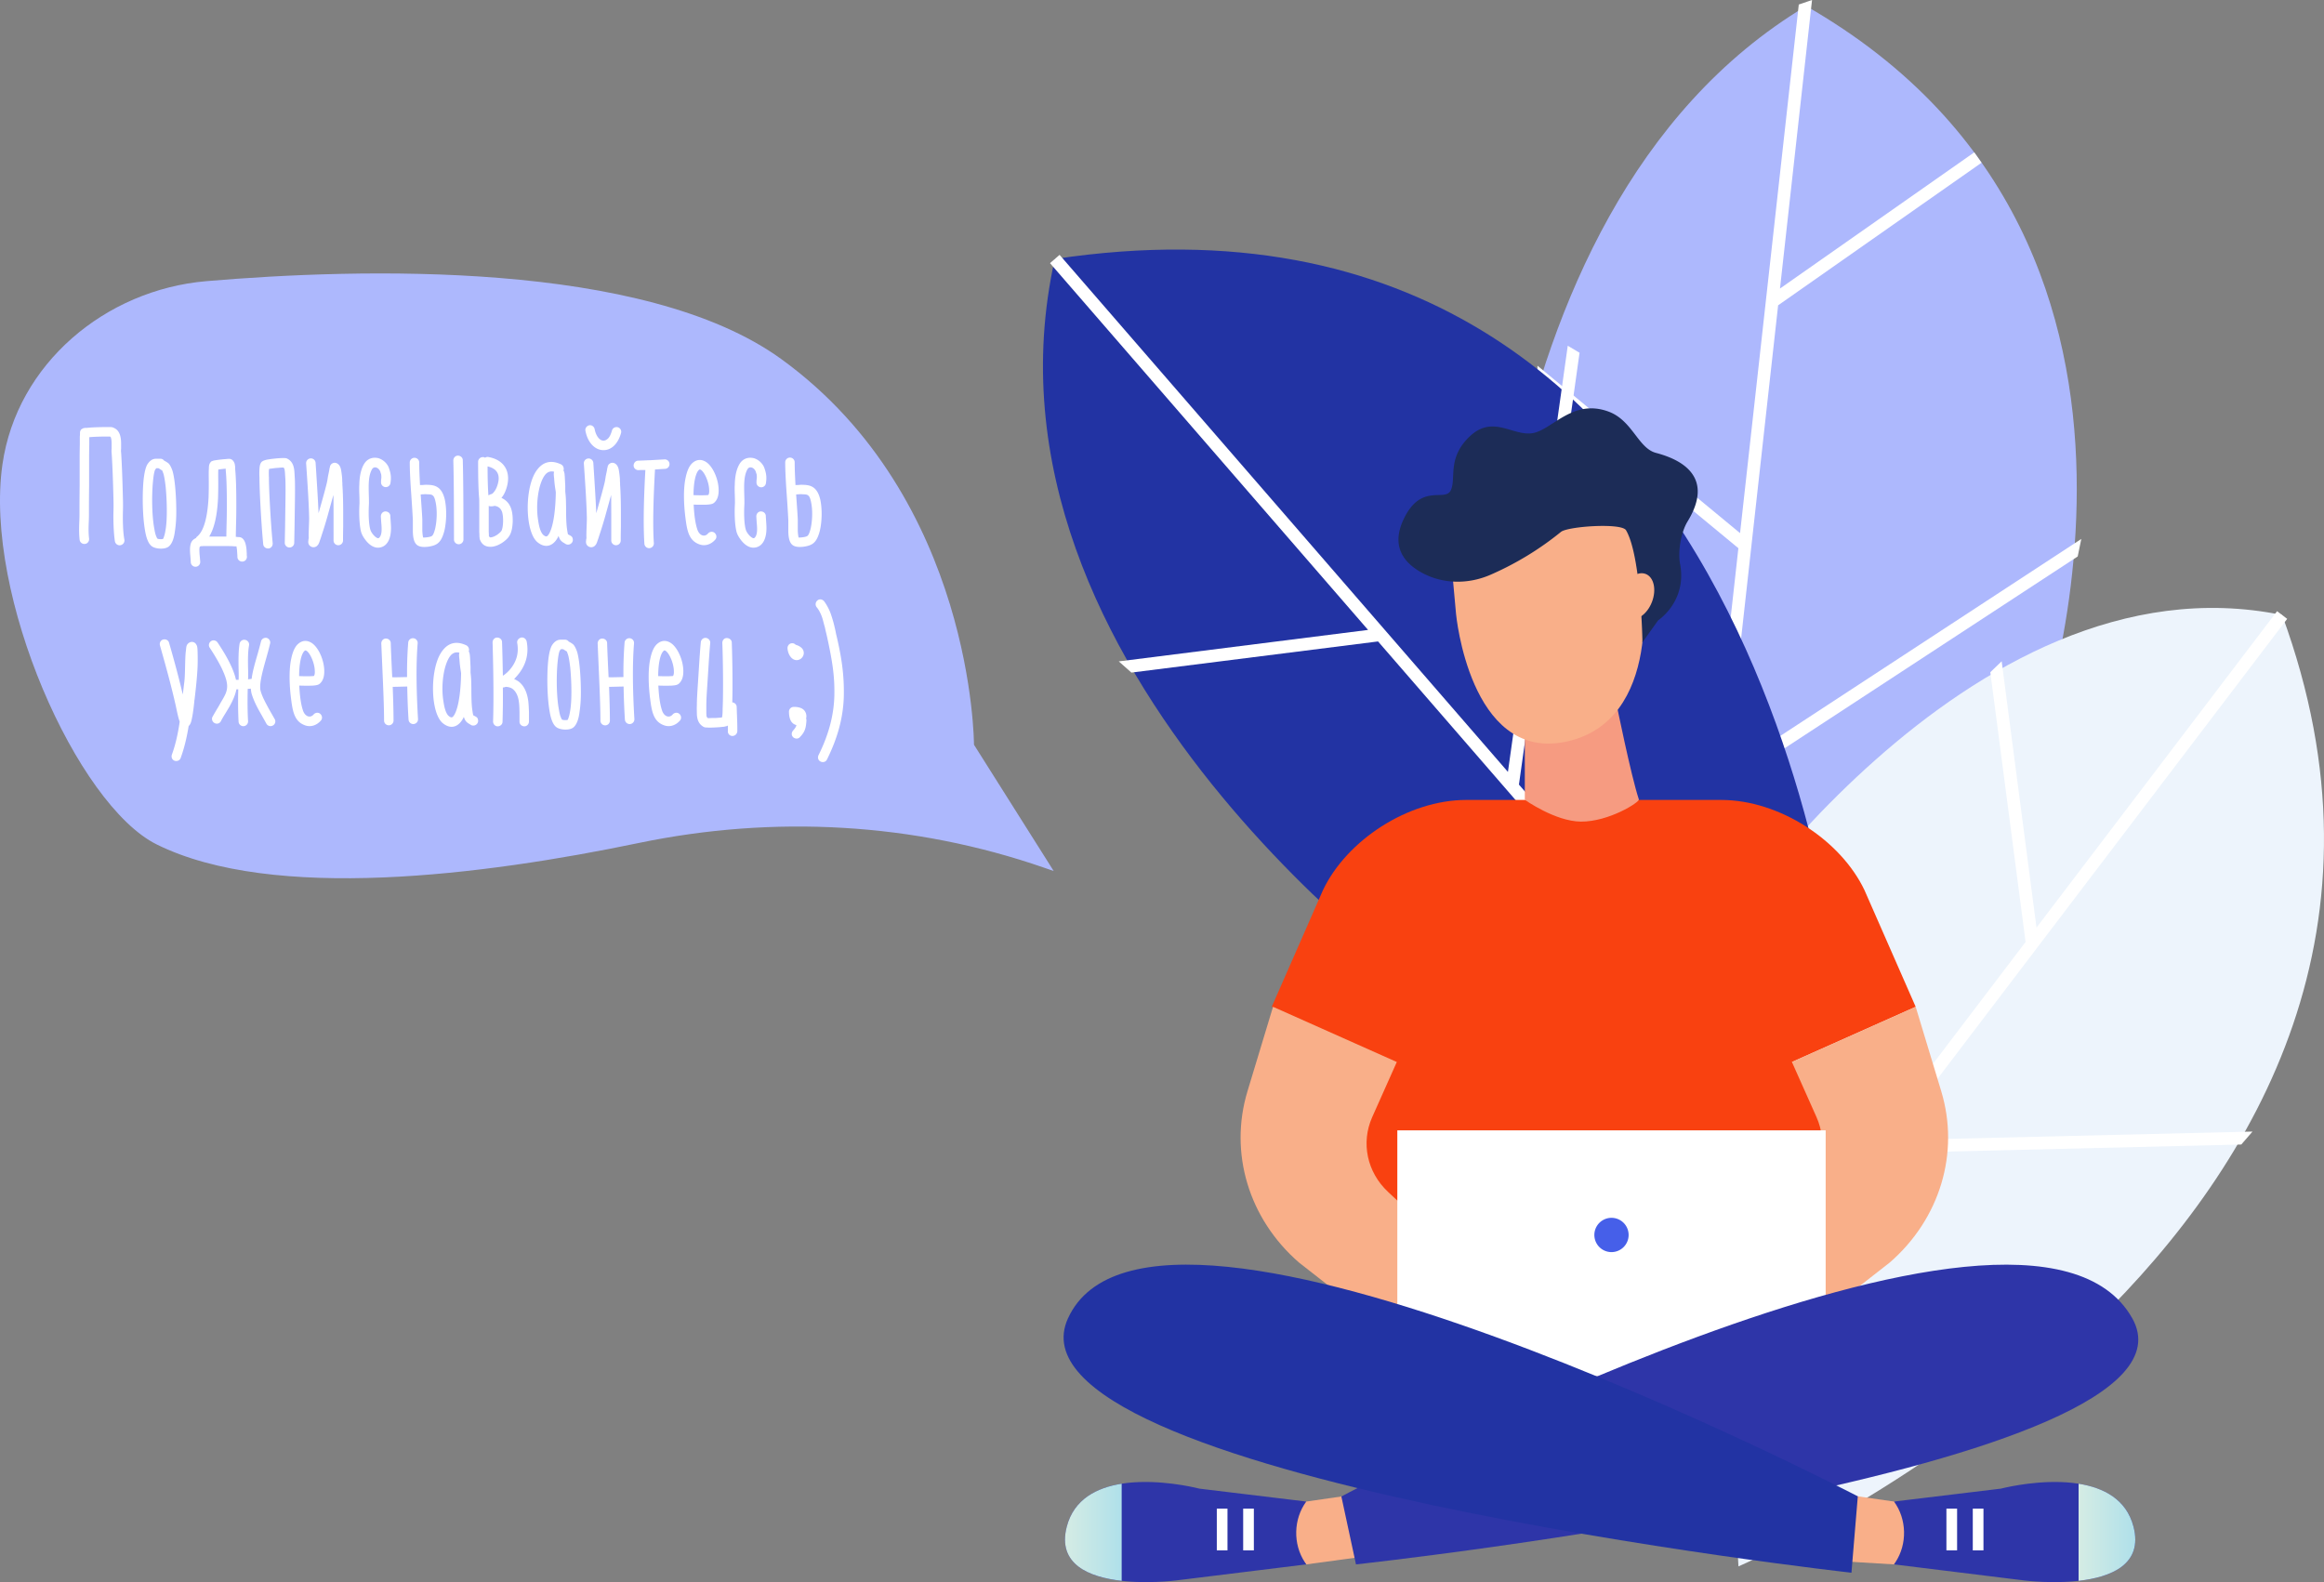 <svg width="470" height="320" fill="none" xmlns="http://www.w3.org/2000/svg"><rect width="100%" height="100%" fill="#808080" stroke="none"/><path d="M300.181 159.709S295.014 43.363 365.274 1.224c85.466 49.018 45.302 152.68 45.302 152.68l-70.43 73.543-39.965-67.738z" fill="#ADB8FD"/><path d="M420.917 109.007l-71.781 46.979 10.467-94.233 41.137-28.839-1.47-2.099-39.29 27.544L366.461 0l-2.681.917-11.875 106.913-40.961-33.855-.079 3.263 40.701 33.64-13.211 118.939 2.549.284 7.865-70.811 71.42-46.743.728-3.54z" fill="#fff"/><path d="M344.914 192.919s52.692-81.675 116.617-68.527C507.465 249.536 351.58 316.82 351.58 316.82l-6.666-123.901z" fill="#EDF4FC"/><path d="M455.538 228.871l-73.152 1.755 80.165-105.458-2.042-1.552-48.654 64.003-7.042-53.869-2.296 2.209 7.132 54.563-66 86.822 2.043 1.553 34.707-45.658 72.874-1.749 2.265-2.619z" fill="#fff"/><path d="M290.808 202.209s-96.101-66.311-77.488-149.824c145.541-21.862 159.103 151.251 159.103 151.251l-81.615-1.427z" fill="#2233A3"/><path d="M319.446 71.348l-2.388-1.418-12.097 86.193-90.673-104.577-1.934 1.679 64.32 74.183-50.416 6.367 2.561 2.261 49.874-6.298v-.001l52.208 60.214 3.174-.25-26.888-31.01 12.259-87.343z" fill="#fff"/><path d="M370.415 219.843l-8.022-5.042 25.031-11.165-10.361-23.604c-4.792-10.067-17.166-18.229-28.986-18.236h-51.534c-11.82.007-24.194 8.169-28.986 18.236l-10.361 23.604 25.032 11.165-8.022 5.042-4.446 38.357 52.55-.824 52.55.824-4.445-38.357z" fill="#F94110"/><path d="M387.424 203.636l5.167 17.076c3.77 12.459-.254 25.835-10.423 34.653l-23.448 18.322-7.537-20.505 12.969-12.099c4.258-3.972 5.527-9.945 3.215-15.13l-4.974-11.152 25.031-11.165zM285.058 313.578l-20.882 2.836-4.02-4.419 2.039-8.007 20.071-2.895 2.792 12.485z" fill="#F9AF89"/><path d="M264.176 316.414l-26.283 3.241s-25.871 3.36-22.142-10.901c3.601-13.77 26.823-7.66 26.823-7.66l21.602 2.609c-2.597 3.535-2.716 8.6-.299 12.26l.299.451z" fill="#2E35A8"/><path d="M215.751 308.754c1.45-5.543 6.08-7.862 11.093-8.658v19.644c-6.506-.732-13.104-3.295-11.093-10.986z" fill="url(#paint0_linear)"/><path d="M253.577 305.137h-2.16v8.441h2.16v-8.441zM248.244 305.137h-2.16v8.441h2.16v-8.441z" fill="#fff"/><path d="M257.454 203.636l-5.167 17.076c-3.77 12.459.253 25.835 10.423 34.653l23.447 18.322 7.538-20.505-12.969-12.099c-4.259-3.972-5.528-9.945-3.215-15.13l4.974-11.152-25.031-11.165zM361.806 315.145l21.234 1.269 4.019-4.419-2.039-8.006-20.07-2.895-3.144 14.051z" fill="#F9AF89"/><path d="M383.04 316.414l26.282 3.241s25.871 3.36 22.142-10.901c-3.6-13.77-26.823-7.66-26.823-7.66l-21.601 2.609c2.596 3.535 2.715 8.6.298 12.26l-.298.451z" fill="#2E35A8"/><path d="M431.464 308.754c-1.45-5.543-6.08-7.862-11.094-8.658v19.644c6.507-.732 13.105-3.295 11.094-10.986z" fill="url(#paint1_linear)"/><path d="M395.798 305.137h-2.16v8.441h2.16v-8.441zM401.131 305.137h-2.16v8.441h2.16v-8.441zM369.218 228.625h-86.627v51.863h86.627v-51.863z" fill="#fff"/><path d="M369.218 278.327h-86.627v4.322h86.627v-4.322z" fill="#BFAAC2"/><path d="M325.904 253.251a3.466 3.466 0 0 0 3.465-3.467 3.465 3.465 0 1 0-6.93 0 3.466 3.466 0 0 0 3.465 3.467z" fill="#465FE9"/><path d="M431.231 266.65c17.308 30.837-157 49.764-157 49.764l-2.956-13.735s138.613-74.054 159.956-36.029z" fill="#2E35A8"/><path d="M215.985 266.649c-14.703 32.163 158.448 51.449 158.448 51.449l1.285-15.451s-142.351-74.022-159.733-35.998z" fill="#2233A3"/><path d="M331.437 161.686c-1.605-4.862-4.514-19.277-4.514-19.277l-18.549 3.624v15.737s6.155 4.367 11.334 4.41c5.658.046 11.929-3.945 11.729-4.494z" fill="#F69B81"/><path d="M331.45 116.867l-3.495-20.614-35.643 4.222 2.16 23.746s2.755 29.388 21.729 25.891c20.521-3.782 16.162-33.508 15.249-33.245z" fill="#F9AF89"/><path d="M339.774 114.047c-.476-2.5.188-6.402 1.515-8.574 6.156-10.078-3.161-13.008-6.411-13.878-3.593-.962-4.737-6.557-9.563-8.343-7.369-2.727-11.518 3.872-15.515 4.38-3.997.509-7.946-3.762-12.582.654-4.636 4.416-2.653 8.532-3.831 10.913-1.177 2.381-6.015-1.61-9.53 5.843-2.674 5.669.279 8.995 3.9 10.903 4.215 2.221 9.253 2.221 13.625.329a61.549 61.549 0 0 0 14.297-8.689c1.387-1.131 12.264-1.88 13.168-.335 3.066 5.239 3.315 22.664 3.315 22.664l3.174-4.445s5.882-3.825 4.438-11.422z" fill="#1C2C57"/><path d="M334.09 121.747c.956-2.486.386-5.02-1.273-5.658-1.659-.638-3.779.86-4.735 3.347-.956 2.487-.386 5.02 1.273 5.658 1.659.639 3.779-.86 4.735-3.347z" fill="#F9AF89"/><path d="M213.099 176.174l-1.919-.665c-26.377-9.154-54.717-10.685-82.05-4.996-31.375 6.531-73.924 11.94-97.44.282C15.64 162.84-3.315 120.466.494 93.925 3.411 73.602 21.288 58.612 41.73 56.867c30.978-2.645 88.569-4.318 116.275 15.76 38.969 28.24 38.969 77.997 38.969 77.997l16.125 25.55z" fill="#ADB8FD"/><path d="M16.142 89.912v-1.65c.034-.232.034-.43.034-.53v-.362c.033-.034.033-.066.033-.099a1.1 1.1 0 0 1 .23-.43l.397-.23c.033 0 .098 0 .132-.033h.098c.067-.034.132-.034.232-.034.131 0 .33 0 .593-.033 1.057-.098 2.641-.132 3.664-.132h.693c.298 0 .495.034.628.1 1.154.429 1.617 1.484 1.617 3.3v.957c-.033.33-.033.595 0 .76.132 1.98.264 5.05.362 9.208a42.153 42.153 0 0 1 0 2.904c-.032 1.717 0 3.928.298 5.545.099.528-.265 1.023-.793 1.122-.527.1-1.022-.264-1.122-.792-.264-1.716-.33-4.191-.297-5.908.033-.858.033-1.783 0-2.805-.098-4.126-.23-7.195-.363-9.143-.032-.231-.032-.528 0-.923v-.925c0-.627-.066-1.056-.165-1.32a.395.395 0 0 0-.165-.166h-.693c-.924 0-2.475.034-3.499.133v1.518c-.033 1.42-.033 2.31-.033 2.707v5.545c-.032 2.474-.032 4.323-.032 5.544 0 .429 0 .99-.033 1.717-.067 1.485-.067 2.475.065 3.498.033.528-.297.99-.825 1.056a.963.963 0 0 1-1.089-.792c-.132-1.09-.132-2.31-.065-3.862.032-.759.032-1.319.032-1.617 0-1.221 0-3.07.033-5.544V92.65c0-.43 0-1.32.033-2.74zM31.884 92.783h.528c.33 0 .594.132.792.395.099.033.692.364.924.595.198.198.428.594.66 1.187.495 1.222.825 4.622.858 7.823.032 1.815-.066 3.334-.264 4.588-.165 1.419-.561 2.607-1.254 3.169-.792.627-2.476.495-3.235.065-.825-.429-1.287-1.683-1.552-3.234-.494-2.773-.593-6.964-.329-10.034.165-1.749.462-2.904.825-3.465.396-.594.858-.957 1.386-1.056.165-.033.396-.033.66-.033zm1.122 2.904l-.199-.528-.132-.066-.561-.363c-.032 0-.032 0-.065-.033h-.43c-.032.033-.099.132-.197.231-.199.297-.364 1.156-.495 2.574-.265 2.905-.199 6.998.296 9.505.099.627.23 1.156.396 1.519.066.165.133.33.231.429.165.066.364.099.627.099.165 0 .33 0 .462-.033.1-.099.165-.264.232-.495.132-.363.23-.825.33-1.452.363-2.244.263-5.875 0-8.648-.165-1.386-.33-2.31-.495-2.739zM42.906 93.245h.065c.034-.034.1-.034.132-.067.033 0 .1 0 .165-.032.1-.033.232-.033.397-.066.56-.099 1.55-.199 2.112-.232.165-.032.297-.032.396-.032h.297c.033 0 .1 0 .132.032.165.033.33.133.429.232.297.296.462.66.495 1.155.033.099.033.23.033.395v.232c.165 1.683.232 4.093.232 7.162 0 .66 0 1.716-.033 3.201-.034 1.485-.067 2.608-.067 3.367.165 0 .265 0 .363.033h.33c.066.033.132.033.166.033.165.033.296.099.428.198.562.429.76 1.287.859 2.112.033.232.033.529.066.957 0 .33 0 .529.032.594.033.528-.297.99-.825 1.057a.964.964 0 0 1-1.089-.792c0-.265-.065-1.222-.098-1.617l-.1-.661c-.197 0-.462 0-.759-.033-.693-.033-1.584-.033-2.64-.033H41.75c-.364 0-.66 0-.892.033h-.264a.713.713 0 0 0-.198.132c-.132.363-.066 1.254.033 2.212.034.395.066.692.066.857a.957.957 0 1 1-1.914 0c0-.23-.099-1.352-.132-1.749-.132-2.079.297-2.674 1.188-3.102.066-.132.132-.231.23-.297 1.321-1.089 2.08-3.73 2.311-7.856.034-.99.067-2.442.034-4.356 0-.726 0-1.22.033-1.519 0-.494.032-.923.33-1.287a.772.772 0 0 1 .33-.263zm-.595 15.281h3.466c0-.759.033-1.849.066-3.334.033-1.484.033-2.541.033-3.201 0-3.003-.066-5.314-.23-6.93v-.266l-.694.067-.792.098c-.033.232-.033.694-.033 1.32a89.57 89.57 0 0 1-.034 4.49c-.165 3.498-.758 6.072-1.782 7.756zM56.93 92.65h.529c.297 0 .495.033.66.133 1.023.528 1.32 1.485 1.419 2.574l.1 1.683c.032 1.156.032 2.74 0 4.687l-.067 4.653-.066 3.4a.957.957 0 0 1-1.914 0l.066-3.4.065-4.686c.034-1.947.034-3.466 0-4.588l-.098-1.584-.067-.562a2.19 2.19 0 0 0-.197-.395h-.363l-1.287.099-1.255.165-.032.033c0 .033 0 .098-.034.132-.033.396-.033.957 0 1.65 0 2.509.364 9.176.76 13.235.032.528-.33 1.023-.86 1.056-.526.033-1.022-.33-1.055-.858-.396-4.092-.759-10.859-.759-13.4a16.309 16.309 0 0 1 0-1.815c.033-.528.099-.99.363-1.354.1-.132.264-.23.462-.33l.264-.098c.132-.034.33-.099.56-.132.76-.132 1.981-.265 2.806-.297zM67.425 100.11l-1.189 4.29a78.979 78.979 0 0 1-1.188 3.862c-.165.561-.33.989-.43 1.287a2.126 2.126 0 0 1-.197.462.507.507 0 0 1-.132.198 1.058 1.058 0 0 1-1.354.363c-.528-.264-.66-.759-.56-1.287 0-.165.032-.363.065-.396v-.132c-.033-.528 0-1.288.033-2.277.034-.958.067-1.684.034-2.146-.034-1.914-.232-5.446-.595-10.594a.961.961 0 0 1 .892-1.024.96.96 0 0 1 1.023.892c.33 4.983.527 8.383.594 10.198.957-3.333 1.518-5.413 1.715-6.304l.067-.33.099-.627c.033-.264.1-.495.132-.693.099-.429.165-.792.198-1.057.033-.165.066-.263.1-.362 0-.132.032-.231.131-.363a.446.446 0 0 1 .198-.232c.495-.428 1.254-.263 1.65.43.1.165.166.362.231.594.132.66.232 1.518.265 2.046 0 .298 0 .528.032.76v.363c.133 1.749.165 4.125.165 5.577v2.971c-.032 1.254-.032 2.178-.032 2.772a.958.958 0 0 1-1.915 0c0-5.545 0-8.614-.032-9.241zM77.06 97.536c0-.165 0-.364.034-.595.033-.23.033-.363.033-.429 0-.1 0-.462-.067-.66-.033-.099-.098-.231-.132-.429-.363-.924-1.287-1.188-1.683-.528-.792 1.354-.693 3.4-.66 5.115.033.892.033 1.519.033 1.816-.099 1.683-.099 3.927.265 5.248.131.528.659 1.254 1.187 1.617.397.264.562.231.825-.198.397-.694.297-1.848.199-2.938-.034-.56-.067-.924-.067-1.122 0-.528.397-.99.925-.99.527 0 .99.396.99.925 0 .165.032.527.066 1.055.033.529.066.957.066 1.287.033 2.344-.825 3.796-2.244 4.027-1.222.231-2.31-.66-3.037-1.683-.363-.495-.627-.99-.76-1.452-.428-1.617-.428-4.357-.33-5.776 0-.297 0-.891-.032-1.782-.034-.859-.034-1.551 0-2.046.033-1.75.363-3.136.923-4.093.66-1.155 1.816-1.519 2.971-1.222.957.298 1.849 1.123 2.146 2.146.396 1.155.396 1.914.263 2.839a.96.96 0 0 1-1.914-.132zM85.212 98.096h.263c.396-.033.726-.065.957-.033 1.816 0 2.971.627 3.532 3.004.396 1.848.363 4.488-.132 6.435-.627 2.278-1.452 2.806-3.201 3.07-.792.099-1.618.099-2.18-.264-.758-.495-.923-1.617-.956-2.806v-2.342c-.033-.694-.132-2.443-.33-5.248-.198-2.773-.297-4.918-.297-6.404a.958.958 0 0 1 1.914 0c0 1.287.066 2.84.165 4.621.066-.033.165-.033.265-.033zm.197 6.997v2.311c.033.495.066.858.132 1.155 0 .033 0 .099.033.132s.066.033.1.033c.395 0 1.418-.099 1.682-.33.232-.165.43-.627.627-1.387.397-1.617.463-3.927.1-5.511-.297-1.419-.66-1.518-1.684-1.518a3.113 3.113 0 0 0-.792 0h-.231c-.132.032-.23.032-.297.032.165 2.443.297 4.126.33 5.083zm8.185-12.013c.1 3.73.132 9.076.132 16.04a.957.957 0 0 1-1.914 0c0-6.964-.033-12.31-.132-15.974 0-.528.396-.99.924-.99.529 0 .99.395.99.924zM96.925 107.602v-5.281c0-.858 0-1.419-.033-1.65-.132-1.453-.198-3.862-.198-7.261 0-.528.429-.957.957-.957a.76.76 0 0 1 .462.132.821.821 0 0 1 .727-.132c3.564.66 4.719 3.564 3.366 6.897a5.24 5.24 0 0 1-.792 1.354c1.947.891 2.31 2.739 2.277 4.818-.098 2.112-.561 3.004-1.518 3.796-.957.825-2.278 1.419-3.367 1.254-.792-.099-1.353-.527-1.683-1.287-.066-.099-.099-.264-.132-.429 0-.099 0-.198-.033-.33 0-.231 0-.528-.032-.924zm2.212-7.592l.396-.132c.362-.296.659-.725.891-1.253.957-2.376.296-3.796-1.816-4.291 0 2.542.067 4.489.165 5.841.1-.032.232-.098.364-.165zm.957 2.311h-.067c-.032 0-.065 0-.165.033-.099.033-.164.033-.197.033a2.146 2.146 0 0 1-.66 0c-.034-.033-.1-.033-.165-.066v5.248c.033.363.033.627.033.825v.066l.098.099c.034.066.1.099.132.132.397.033 1.189-.264 1.782-.792.297-.231.462-.43.562-.595.363-.824.396-2.771.099-3.729-.231-.693-.694-1.122-1.452-1.254zM113.954 95.159l.132.264c.033.099.033.198.066.297.033.165.033.364.066.627l.099 1.948v1.121c.132 1.288.132 1.288.165 3.169 0 1.881.033 3.367.198 4.456.066.495.132.858.198 1.056h.033c.66.362.825.396.925.924.098.528-.265 1.023-.793 1.122-.264.033-.495 0-.726-.165-.033-.033-.033-.033-.066-.033l-.099-.066c-.033-.033-.099-.066-.165-.099-.66-.396-.858-.825-1.023-1.386l-.199.396c-.89 1.585-2.342 2.178-3.926.99-1.849-1.321-2.476-6.007-1.915-9.967.33-2.245.957-3.928 1.881-5.018 1.188-1.419 2.74-1.782 4.687-.857.429.23.627.792.462 1.22zm-1.551 4.39l-.066-.463a22.288 22.288 0 0 1-.264-2.244c0-.033 0-.132-.033-.297-.033-.43-.1-.76.033-1.122-.693-.198-1.32 0-1.815.594-1.354 1.684-1.981 5.941-1.419 9.275.23 1.617.627 2.607 1.122 2.97.527.396.725.297 1.122-.363.957-1.749 1.287-5.479 1.32-8.35zM123.59 100.11l-1.189 4.29a79.288 79.288 0 0 1-1.188 3.862c-.165.561-.33.99-.429 1.287a2.127 2.127 0 0 1-.198.462c-.034.099-.099.165-.132.199a1.059 1.059 0 0 1-1.354.362c-.528-.264-.66-.759-.56-1.287 0-.165.032-.363.065-.396v-.132c-.033-.528 0-1.288.033-2.277.034-.958.067-1.684.034-2.145-.034-1.914-.232-5.447-.595-10.595a.96.96 0 0 1 1.915-.132c.33 4.983.527 8.383.594 10.198.957-3.333 1.518-5.413 1.716-6.303l.066-.33.099-.627c.033-.265.099-.496.132-.694.099-.429.165-.792.198-1.056.033-.166.066-.264.099-.363a.55.55 0 0 1 .132-.363.447.447 0 0 1 .198-.231c.495-.43 1.254-.264 1.651.43.098.164.165.361.23.593.132.66.232 1.519.265 2.046 0 .298 0 .528.032.76v.363c.133 1.749.165 4.125.165 5.577v2.971c-.032 1.254-.032 2.178-.032 2.772a.958.958 0 0 1-1.915 0c0-5.545 0-8.614-.032-9.241zm-3.334-13.334c.296 1.55 1.088 2.31 1.715 2.343.298.033.628-.099.958-.396.331-.297.594-.825.826-1.617.131-.528.659-.825 1.187-.693a.95.95 0 0 1 .66 1.155c-.627 2.277-2.079 3.63-3.828 3.466-1.683-.165-2.971-1.75-3.367-3.863-.132-.527.231-1.022.76-1.155.495-.098.99.265 1.089.76zM129.066 93.178l2.344-.098h.132l2.871-.165a.96.96 0 0 1 .132 1.914c-.792.033-1.485.1-2.079.131-.364 6.569-.462 11.52-.231 14.886a.962.962 0 0 1-.891 1.024.962.962 0 0 1-1.024-.892c-.23-3.466-.165-8.416.198-14.918-.495 0-.957 0-1.385.033-.529 0-.991-.396-.991-.925 0-.527.396-.99.924-.99zM140.286 102.057c.1 2.211.363 3.895.726 4.984.397 1.287 1.486 1.683 2.179.858.362-.396.957-.462 1.353-.1.396.364.462.958.099 1.354-.924 1.057-2.178 1.353-3.267.924-2.113-.792-2.443-2.838-2.773-5.512-.33-2.64-.429-5.775.066-7.987.298-1.42.759-2.442 1.452-3.003.958-.792 2.014-.66 2.905.033 1.287 1.022 2.277 3.465 2.31 5.412.033 1.222-.264 2.112-.924 2.674-.297.264-.825.33-1.254.363-.363.033-.825.033-1.387.033-.428 0-.924 0-1.485-.033zm2.971-1.947c.131-.198.198-.528.165-1.023-.034-1.486-.826-3.367-1.584-3.994-.132-.1-.232-.132-.297-.132-.033-.033-.1 0-.165.066-.694.561-1.122 2.607-1.122 5.116a26.74 26.74 0 0 0 1.517.032c.495 0 .925 0 1.222-.032.099 0 .198 0 .264-.033zM152.992 97.536c0-.165 0-.364.033-.595.033-.23.033-.363.033-.429 0-.1 0-.462-.066-.66-.033-.099-.099-.231-.132-.429-.363-.924-1.287-1.188-1.683-.528-.792 1.354-.693 3.4-.661 5.115.034.892.034 1.519.034 1.816-.099 1.683-.099 3.927.264 5.248.132.528.659 1.254 1.188 1.617.396.264.561.231.825-.198.396-.694.297-1.848.198-2.938-.033-.56-.066-.924-.066-1.122 0-.528.396-.99.925-.99.527 0 .99.396.99.925 0 .165.032.527.065 1.055.033.529.067.957.067 1.287.033 2.344-.826 3.796-2.245 4.027-1.221.231-2.31-.66-3.037-1.683-.362-.495-.627-.99-.758-1.452-.429-1.617-.429-4.357-.331-5.776 0-.297 0-.891-.033-1.782-.033-.859-.033-1.551 0-2.046.033-1.75.364-3.136.924-4.093.66-1.155 1.816-1.519 2.971-1.222.957.298 1.848 1.123 2.145 2.146.397 1.155.397 1.914.264 2.839a.959.959 0 1 1-1.914-.132zM161.143 98.096h.264c.395-.033.726-.065.957-.033 1.815 0 2.971.627 3.531 3.004.397 1.848.364 4.488-.132 6.435-.627 2.278-1.452 2.806-3.201 3.07-.792.099-1.617.099-2.178-.264-.759-.495-.924-1.617-.957-2.806v-2.342a263.64 263.64 0 0 0-.331-5.248c-.198-2.773-.296-4.918-.296-6.404a.957.957 0 0 1 1.914 0c0 1.287.066 2.84.165 4.621.066-.033.165-.033.264-.033zm.198 6.997v2.311c.033.495.066.858.131 1.155 0 .033 0 .099.034.132.033.033.066.033.099.033.396 0 1.419-.099 1.683-.33.231-.165.43-.627.627-1.387.396-1.617.463-3.927.099-5.511-.296-1.419-.66-1.518-1.683-1.518a3.113 3.113 0 0 0-.792 0h-.232c-.131.032-.23.032-.297.032.166 2.443.297 4.126.331 5.083zM36.339 145.984l-.034-.133c-.23-.627-.395-1.386-.758-3.101-.76-3.4-1.849-7.493-3.201-12.212-.133-.495.131-1.057.66-1.189.494-.132 1.055.132 1.187.66 1.155 3.994 2.08 7.493 2.773 10.463l.297-2.442c.1-.693.132-1.75.165-3.103.033-1.518.066-2.607.165-3.3l.066-.627c.033-.264.099-.462.198-.627.528-.76 1.518-.694 1.881.065.099.165.165.397.198.825.033.627.066 1.849.033 3.169-.033 1.452-.231 3.828-.627 7.096-.033.066-.033.264-.066.561a47.126 47.126 0 0 1-.264 2.113c-.1.627-.198 1.155-.297 1.551-.132.528-.297.858-.56 1.088-.397 2.443-.925 4.588-1.618 6.47-.165.495-.727.726-1.222.561-.495-.165-.725-.726-.56-1.221.692-1.882 1.22-4.126 1.584-6.667zM54.523 143.64l1.056 1.849a.935.935 0 0 1-.396 1.254.956.956 0 0 1-1.32-.397l-.957-1.716c-1.023-1.749-1.684-3.135-2.047-4.422a6.29 6.29 0 0 1-.132-.924c-.198.033-.396.033-.627.033-.066 2.706-.033 4.885.067 6.534a.963.963 0 0 1-.892 1.024.961.961 0 0 1-1.023-.891c-.099-1.684-.132-3.862-.066-6.568h-.363c-.033.098-.033.165-.066.231-.198.957-.66 2.046-1.386 3.333l-.792 1.32c-.43.694-.727 1.189-.892 1.551-.264.495-.825.66-1.287.397-.462-.232-.66-.826-.429-1.254.199-.364.529-.925.957-1.651.43-.693.66-1.155.76-1.32 1.32-2.211 1.913-3.136.164-6.832-.593-1.221-1.419-2.641-2.442-4.191-.297-.429-.165-1.024.265-1.321.428-.297 1.022-.165 1.32.264 2.244 3.334 3.333 5.743 3.73 7.559h.527c.033-.462.033-1.189 0-2.212-.033-1.98-.033-3.63.198-5.082.098-.529.594-.892 1.122-.792.528.098.892.593.792 1.122-.23 1.32-.23 2.673-.197 4.588.032.957.032 1.715 0 2.276l.725-.099c.165-1.353.562-2.805 1.254-5.181a67.61 67.61 0 0 0 .627-2.344c.1-.527.628-.858 1.155-.759.495.132.826.66.694 1.155a59.81 59.81 0 0 1-.627 2.41c-.66 2.377-1.684 5.71-1.287 7.162.297 1.089.89 2.211 1.815 3.894zM60.527 138.657c.1 2.211.363 3.894.727 4.983.396 1.287 1.485 1.684 2.178.859.363-.397.957-.462 1.353-.1.396.363.462.958.1 1.354-.925 1.056-2.18 1.353-3.268.923-2.112-.792-2.442-2.837-2.773-5.511-.33-2.64-.43-5.776.066-7.988.298-1.419.76-2.441 1.452-3.003.958-.792 2.014-.66 2.905.034 1.288 1.022 2.278 3.464 2.31 5.412.033 1.221-.264 2.112-.924 2.674-.297.263-.825.33-1.254.363-.363.033-.825.033-1.386.033-.43 0-.924 0-1.486-.033zm2.97-1.947c.133-.199.2-.529.166-1.024-.033-1.485-.825-3.366-1.584-3.993-.132-.1-.232-.133-.297-.133-.033-.032-.1 0-.165.067-.693.561-1.122 2.607-1.122 5.116.594.032 1.089.032 1.518.032.495 0 .924 0 1.221-.032.099 0 .198 0 .264-.033zM77.409 137.04l-.298-6.899c0-.528.397-.99.925-.99.527 0 .99.396.99.925.032 1.187.132 3.498.297 6.897.527.033 1.518 0 3.003-.033a77.228 77.228 0 0 1 .231-6.997.96.96 0 0 1 1.914.133c-.33 4.059-.296 9.174.067 15.346a.961.961 0 0 1-.892 1.024.96.96 0 0 1-1.023-.892c-.165-2.508-.23-4.752-.264-6.699-1.419.032-2.376.065-2.937.065.1 2.674.165 4.984.165 6.866a.958.958 0 0 1-1.914 0c0-2.047-.099-4.952-.264-8.746zM94.8 131.758l.131.265c.034.099.034.197.067.297.033.165.033.363.065.627l.1 1.947v1.122c.132 1.287.132 1.287.165 3.169 0 1.881.033 3.366.198 4.455.066.495.132.859.197 1.057h.034c.66.362.825.395.924.924.099.528-.264 1.023-.793 1.122-.263.033-.495 0-.725-.165-.033-.034-.033-.034-.067-.034l-.098-.065c-.033-.033-.099-.066-.165-.1-.66-.395-.859-.825-1.024-1.385l-.198.395c-.89 1.585-2.343 2.179-3.927.99-1.848-1.32-2.475-6.006-1.915-9.966.33-2.246.957-3.928 1.882-5.018 1.188-1.419 2.74-1.782 4.687-.857.428.23.627.792.462 1.22zm-1.551 4.39l-.067-.462a22.293 22.293 0 0 1-.263-2.244c0-.033 0-.132-.034-.297-.033-.43-.1-.76.034-1.122-.694-.198-1.32 0-1.816.594-1.353 1.683-1.98 5.94-1.419 9.274.23 1.617.627 2.608 1.122 2.971.528.395.726.297 1.123-.363.956-1.749 1.287-5.479 1.32-8.351zM106.977 144.037v1.881c0 .528-.396.99-.924.99s-.99-.397-.99-.924v-1.915c-.033-1.584-.033-3.663-1.386-4.719-.297-.231-.759-.396-1.386-.43l-.33.1c-.1.032-.165.032-.265.032.033 2.509 0 4.82-.065 6.932 0 .527-.462.924-.991.924-.528 0-.923-.462-.923-.99.131-3.829.098-9.143-.1-15.975 0-.527.396-.99.925-.99.527 0 .989.396.989.925.1 2.805.133 5.049.165 6.798.43-.263.858-.627 1.287-1.089 1.453-1.617 1.981-3.465 1.618-5.511-.099-.529.264-.99.792-1.123.528-.099.991.264 1.122.793.495 2.639-.198 5.016-2.079 7.095a7.684 7.684 0 0 1-.463.495c.298.132.595.297.892.496 1.089.825 1.749 2.177 1.98 4.059.066.561.099 1.287.132 2.146zM113.709 129.382h.528a.94.94 0 0 1 .792.396c.099.033.692.363.924.595.198.198.429.593.66 1.187.495 1.222.825 4.621.858 7.822.033 1.816-.066 3.334-.264 4.588-.165 1.419-.561 2.608-1.254 3.169-.792.627-2.476.495-3.235.066-.825-.429-1.287-1.683-1.551-3.235-.494-2.772-.594-6.964-.329-10.033.165-1.749.462-2.904.824-3.466.396-.594.858-.957 1.387-1.055.165-.034.395-.034.66-.034zm1.122 2.905l-.198-.529-.132-.065-.562-.363c-.032 0-.032 0-.065-.034h-.43c-.032.034-.099.132-.197.232-.198.297-.363 1.155-.495 2.574-.265 2.904-.199 6.997.297 9.505.098.627.23 1.155.395 1.518.066.166.133.331.232.429.165.067.363.1.626.1.165 0 .331 0 .462-.033.1-.099.165-.264.232-.496.132-.363.231-.825.33-1.452.363-2.244.264-5.875 0-8.647-.165-1.386-.33-2.311-.495-2.739zM121.166 137.04l-.298-6.899c0-.528.396-.99.925-.99.527 0 .99.396.99.925.032 1.187.132 3.498.297 6.897.528.033 1.517 0 3.003-.033a77.347 77.347 0 0 1 .231-6.997.96.96 0 0 1 1.914.133c-.33 4.059-.297 9.174.067 15.346a.962.962 0 0 1-.892 1.024.96.96 0 0 1-1.023-.892 135.915 135.915 0 0 1-.264-6.699c-1.419.032-2.376.065-2.938.065.1 2.674.166 4.984.166 6.866a.958.958 0 0 1-1.915 0c0-2.047-.098-4.952-.263-8.746zM133.144 138.657c.1 2.211.364 3.894.727 4.983.396 1.287 1.485 1.684 2.179.859.362-.397.957-.462 1.352-.1.397.363.462.958.1 1.354-.925 1.056-2.179 1.353-3.268.923-2.112-.792-2.442-2.837-2.772-5.511-.33-2.64-.43-5.776.065-7.988.298-1.419.76-2.441 1.452-3.003.958-.792 2.014-.66 2.906.034 1.287 1.022 2.277 3.464 2.309 5.412.033 1.221-.264 2.112-.924 2.674-.297.263-.825.33-1.254.363-.363.033-.825.033-1.386.033-.429 0-.924 0-1.486-.033zm2.971-1.947c.132-.199.198-.529.165-1.024-.033-1.485-.825-3.366-1.584-3.993-.132-.1-.231-.133-.297-.133-.033-.032-.099 0-.165.067-.693.561-1.122 2.607-1.122 5.116.594.032 1.089.032 1.518.032.495 0 .924 0 1.221-.032.099 0 .199 0 .264-.033zM146.048 144.961c.066-.397.098-.957.098-1.651.133-2.508.1-9.175-.065-13.267 0-.529.363-.991.89-.991.529 0 1.024.364 1.024.924.132 3.499.198 9.011.098 12.08.496.066.892.429.892.924.099 2.938.132 3.036.132 4.918-.033.528-.462.957-.99.957a.91.91 0 0 1-.924-.957v-1.155l-.165.098c-.067.034-.165.034-.265.067-.132.033-.329.098-.56.098-.759.1-2.014.165-2.839.165l-.528-.032a1.09 1.09 0 0 1-.627-.165c-.99-.595-1.254-1.552-1.288-2.64 0-.43-.032-.991 0-1.684 0-1.155.1-2.739.232-4.687l.297-4.653c.131-1.915.231-3.004.264-3.367.033-.527.462-.957.99-.924.528.033.958.495.924 1.024-.033.363-.131 1.452-.264 3.366l-.297 4.686c-.132 1.948-.231 3.466-.231 4.588v1.584l.033.562c.066.165.132.297.198.395l.33.033c.396-.033.825-.033 1.32-.033l1.254-.098.033-.034c0-.033 0-.098.034-.131zM160.914 130.406c.759.23 1.288.594 1.518 1.089.297.693.033 1.385-.528 1.782-1.221.759-2.475-.363-2.64-2.112-.033-.529.33-1.024.858-1.057.297-.032.561.066.792.298zm-.396 12.574h.33c1.122.066 1.816.462 2.113 1.222.131.362.165.725.065 1.089.033.131.066.263.066.428-.098 1.552-.296 2.311-1.32 3.368a.832.832 0 0 1-.66.296c-.528 0-.99-.396-.99-.924 0-.264.099-.496.264-.693.297-.33.528-.627.627-.925.034-.065.034-.131.034-.197-.199-.033-.397-.133-.595-.265-.594-.428-.891-1.253-.891-2.442 0-.527.429-.957.957-.957zM167.217 128.59l-.264-1.089a8.68 8.68 0 0 0-.265-1.089l-.263-.991a7.766 7.766 0 0 0-.727-1.815 5.16 5.16 0 0 0-.561-.825.989.989 0 0 1 .198-1.353c.396-.33.958-.231 1.32.165.495.661.925 1.486 1.189 2.113.263.627.593 1.749.726 2.244.132.495.462 1.881.495 2.179 1.188 4.916 1.683 8.581 1.584 12.805-.132 4.258-1.255 8.35-3.399 12.674-.232.495-.792.66-1.287.429-.495-.231-.661-.792-.43-1.287 2.014-4.06 3.069-7.888 3.202-11.882.099-3.993-.363-7.031-1.518-12.278z" fill="#fff"/><defs><linearGradient id="paint0_linear" x1="215.384" y1="309.918" x2="226.844" y2="309.918" gradientUnits="userSpaceOnUse"><stop stop-color="#D5ECE4"/><stop offset="1" stop-color="#AFE0EA"/></linearGradient><linearGradient id="paint1_linear" x1="420.37" y1="309.918" x2="431.831" y2="309.918" gradientUnits="userSpaceOnUse"><stop stop-color="#D5ECE4"/><stop offset="1" stop-color="#AFE0EA"/></linearGradient></defs></svg>